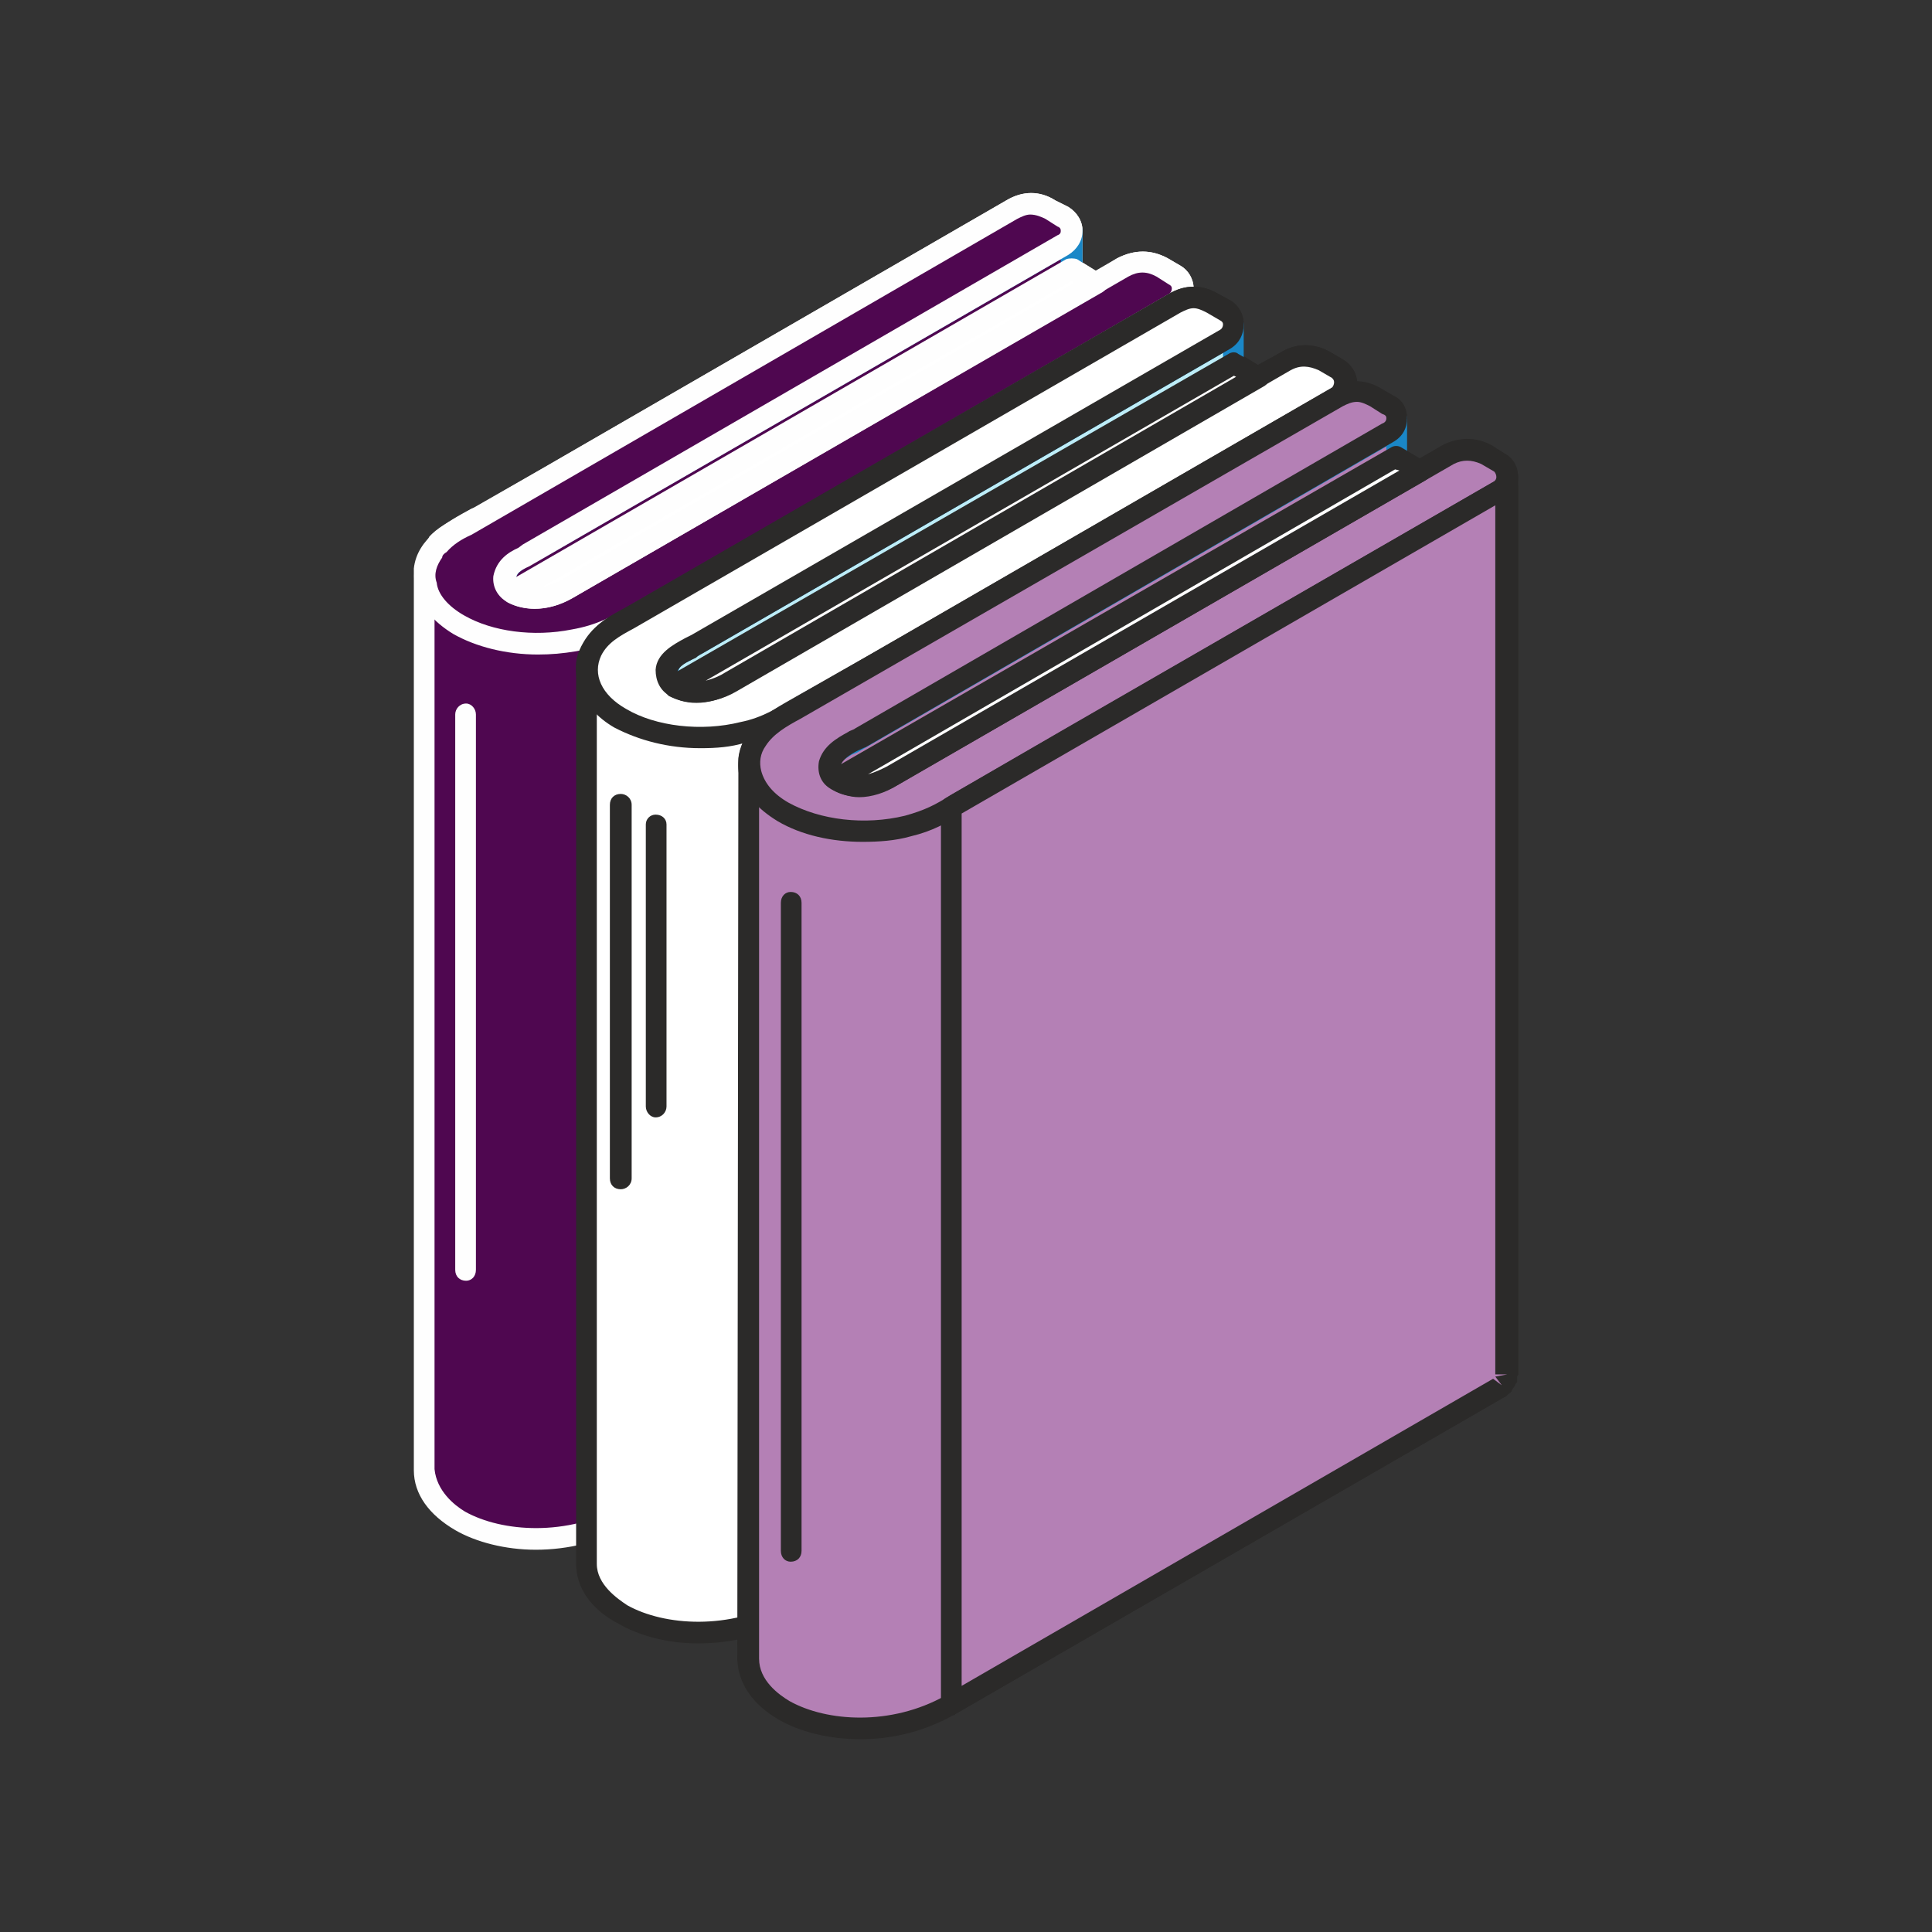 <?xml version="1.0" encoding="UTF-8"?>
<!DOCTYPE svg PUBLIC "-//W3C//DTD SVG 1.1//EN" "http://www.w3.org/Graphics/SVG/1.1/DTD/svg11.dtd">
<!-- Creator: CorelDRAW 2020 (64-Bit) -->
<svg xmlns="http://www.w3.org/2000/svg" xml:space="preserve" width="177px" height="177px" version="1.1" style="shape-rendering:geometricPrecision; text-rendering:geometricPrecision; image-rendering:optimizeQuality; fill-rule:evenodd; clip-rule:evenodd"
viewBox="0 0 17.74 17.74"
 xmlns:xlink="http://www.w3.org/1999/xlink"
 xmlns:xodm="http://www.corel.com/coreldraw/odm/2003">
 <rect x="0" y="0" width="17.74" height="17.74" fill="#333333" stroke="none"/>
 <defs>
  <style type="text/css">
   <![CDATA[
    .fil0 {fill:none}
    .fil2 {fill:#FEFEFE}
    .fil3 {fill:#1A87C7}
    .fil5 {fill:#2B2A29}
    .fil1 {fill:#4F0750}
    .fil7 {fill:#B480B5}
    .fil6 {fill:#BDEDF8}
    .fil4 {fill:white}
   ]]>
  </style>
 </defs>
 <g id="Capa_x0020_1">
  <rect class="fil0" width="17.74" height="17.74"/>
  <g id="_1942903661808">
   <path class="fil1" d="M9.84 2.12l0 0.35 0.23 0.13 0.25 -0.15c0.11,-0.06 0.24,-0.06 0.36,0l0.1 0.07c0.06,0.03 0.08,0.08 0.08,0.13l0 8.24 -0.01 0.02 0 0.02 -0.01 0.02 -0.01 0.02 -0.02 0.01 -0.01 0.01 -0.02 0.01 -5.03 2.91c-0.77,0.45 -1.84,0.15 -1.86,-0.42l0 -8.22 0.01 -0.03c0.04,-0.28 0.36,-0.41 0.58,-0.54 1.6,-0.92 3.2,-1.85 4.81,-2.78 0.12,-0.06 0.24,-0.06 0.36,0l0.11 0.07c0.05,0.03 0.08,0.07 0.08,0.13l0 0 0 0z"/>
   <path class="fil2" d="M4.92 14.23c-0.28,0 -0.55,-0.07 -0.74,-0.18 -0.24,-0.14 -0.38,-0.33 -0.38,-0.55l0 -8.28c0.03,-0.28 0.31,-0.43 0.53,-0.55 0.04,-0.01 0.07,-0.03 0.1,-0.05l4.81 -2.78c0.15,-0.09 0.31,-0.09 0.45,0l0.12 0.06c0.08,0.05 0.13,0.13 0.13,0.22l0 0.29 0.13 0.08 0.19 -0.12c0.16,-0.08 0.31,-0.08 0.46,0l0.12 0.07c0.07,0.04 0.12,0.12 0.12,0.21l0 8.22c0,0 0,0.03 0,0.03 0,0.01 -0.01,0.04 -0.01,0.05 0,0 0,0.02 -0.02,0.03 0,0 -0.01,0.02 -0.01,0.03 0,0 -0.01,0.02 -0.02,0.02 0,0 -0.02,0.02 -0.02,0.02 0,0.01 -0.02,0.02 -0.02,0.03 -0.01,0 -0.02,0.01 -0.02,0.01l-5.03 2.91c-0.29,0.16 -0.6,0.23 -0.89,0.23l0 0zm4.54 -12.26c-0.04,0 -0.08,0.02 -0.12,0.04l-4.82 2.78c-0.03,0.02 -0.06,0.04 -0.09,0.06 -0.19,0.1 -0.41,0.22 -0.42,0.4l-0.02 0.04 0 8.2c0.02,0.2 0.18,0.33 0.28,0.39 0.34,0.19 0.94,0.23 1.44,-0.05l5.02 -2.91 0.08 0.06 -0.06 -0.08 0.11 -0.03 -0.1 0 0 -8.22c0,-0.02 -0.01,-0.03 -0.03,-0.04l-0.11 -0.07c-0.09,-0.05 -0.17,-0.05 -0.26,0l-0.25 0.15c-0.03,0.01 -0.06,0.01 -0.09,0l-0.23 -0.13c-0.03,-0.02 -0.05,-0.06 -0.05,-0.09l0 -0.35c0,-0.02 -0.02,-0.03 -0.03,-0.05l-0.11 -0.06c-0.04,-0.02 -0.09,-0.04 -0.14,-0.04l0 0 0 0z"/>
   <path class="fil1" d="M4.91 5.05c1.62,-0.93 3.23,-1.86 4.85,-2.8 0.04,-0.03 0.08,-0.07 0.08,-0.13l0 0.61 -4.63 2.68c-0.15,0.08 -0.34,0.12 -0.5,0.03 -0.07,-0.04 -0.08,-0.11 -0.07,-0.17 0.03,-0.1 0.17,-0.16 0.27,-0.22l0 0z"/>
   <path class="fil3" d="M4.91 5.59c-0.08,0 -0.17,-0.02 -0.25,-0.06 -0.1,-0.06 -0.15,-0.17 -0.12,-0.29 0.04,-0.12 0.17,-0.19 0.26,-0.24l0.07 -0.03 4.84 -2.81c0.01,0 0.03,-0.02 0.03,-0.04 0,-0.05 0.04,-0.11 0.1,-0.1 0.05,0 0.1,0.05 0.1,0.1l0 0.61c0,0.04 -0.02,0.07 -0.05,0.09l-4.63 2.67c-0.12,0.07 -0.24,0.1 -0.35,0.1l0 0zm4.83 -3.21l-4.78 2.76 0 0c-0.02,0.01 -0.04,0.02 -0.06,0.03 -0.07,0.04 -0.15,0.08 -0.16,0.13 -0.01,0.03 0.01,0.05 0.02,0.06 0.15,0.09 0.35,-0.01 0.4,-0.04l4.58 -2.65 0 -0.29 0 0zm-4.83 2.67l0 0z"/>
   <path class="fil1" d="M6.88 5.04l-0.88 0.51c-0.28,0.16 -0.42,0.27 -0.74,0.33 -0.35,0.07 -0.76,0.02 -1.05,-0.15 -0.3,-0.17 -0.39,-0.45 -0.24,-0.67 0.01,-0.02 0.04,-0.04 0.05,-0.06 0.09,-0.1 0.21,-0.15 0.32,-0.22l0.07 -0.04 0.64 -0.37 0 0 4.24 -2.45c0.12,-0.06 0.24,-0.06 0.36,0l0.11 0.07c0.1,0.06 0.1,0.2 0,0.26 -1.63,0.95 -3.27,1.89 -4.92,2.84 -0.09,0.05 -0.2,0.09 -0.2,0.21 -0.01,0.05 0.01,0.11 0.07,0.14 0.16,0.09 0.35,0.05 0.5,-0.03l5.11 -2.96c0.11,-0.06 0.24,-0.06 0.36,0l0.1 0.07c0.06,0.03 0.08,0.08 0.08,0.13 0,0.06 -0.02,0.11 -0.08,0.13l-3.9 2.26 0 0z"/>
   <path class="fil2" d="M4.94 6.01c-0.29,0 -0.57,-0.07 -0.78,-0.19 -0.18,-0.11 -0.31,-0.26 -0.35,-0.43 -0.02,-0.13 0,-0.27 0.08,-0.38 0.02,-0.03 0.04,-0.05 0.05,-0.08 0.08,-0.09 0.19,-0.14 0.29,-0.2l0.77 -0.44 4.24 -2.45c0.15,-0.09 0.31,-0.09 0.45,0l0.12 0.06c0.08,0.05 0.13,0.13 0.13,0.22 0,0.09 -0.05,0.17 -0.13,0.22l-4.95 2.86c-0.09,0.04 -0.12,0.07 -0.12,0.11 -0.01,0.02 0,0.03 0.02,0.05 0.15,0.09 0.35,-0.01 0.4,-0.04l5.1 -2.95c0.16,-0.08 0.31,-0.08 0.46,0l0.12 0.07c0.07,0.04 0.12,0.12 0.12,0.21 0,0.09 -0.05,0.17 -0.12,0.22l-4.93 2.84c-0.2,0.12 -0.35,0.22 -0.62,0.27 -0.12,0.02 -0.23,0.03 -0.35,0.03l0 0zm4.52 -4.04c-0.04,0 -0.08,0.02 -0.12,0.04l-5.01 2.9c-0.09,0.04 -0.17,0.09 -0.23,0.16 -0.02,0.01 -0.04,0.03 -0.04,0.05 -0.05,0.07 -0.08,0.15 -0.05,0.23 0.01,0.11 0.11,0.22 0.25,0.3 0.26,0.15 0.64,0.2 0.99,0.13 0.23,-0.04 0.38,-0.12 0.57,-0.24l1.01 -0.58 0 0 3.9 -2.26c0.02,-0.01 0.03,-0.03 0.03,-0.05 0,-0.02 -0.01,-0.03 -0.03,-0.04l-0.11 -0.07c-0.09,-0.05 -0.17,-0.05 -0.26,0l-5.1 2.95c-0.21,0.12 -0.43,0.13 -0.6,0.04 -0.09,-0.05 -0.14,-0.14 -0.13,-0.24 0.03,-0.15 0.14,-0.22 0.23,-0.26l0.04 -0.03 4.91 -2.84c0.03,-0.01 0.03,-0.03 0.03,-0.04 0,-0.01 0,-0.03 -0.03,-0.04l-0.11 -0.07c-0.04,-0.02 -0.09,-0.04 -0.14,-0.04l0 0z"/>
   <path class="fil4" d="M10.07 2.6l-0.23 -0.13 -5.13 2.97 0 0c0.16,0.1 0.35,0.05 0.5,-0.03l4.86 -2.81 0 0z"/>
   <path class="fil2" d="M4.91 5.59c-0.08,0 -0.18,-0.02 -0.25,-0.06 -0.03,-0.02 -0.06,-0.06 -0.06,-0.09 0.01,-0.04 0.02,-0.07 0.05,-0.09l5.14 -2.97c0.03,-0.01 0.07,-0.01 0.1,0l0.22 0.14c0.04,0.01 0.06,0.05 0.06,0.08 0,0.04 -0.02,0.07 -0.06,0.09l-4.85 2.8c-0.12,0.07 -0.24,0.1 -0.35,0.1l0 0zm4.93 -3.01l-4.86 2.81c0.08,-0.02 0.16,-0.05 0.18,-0.07l4.7 -2.72 -0.02 -0.02 0 0 0 0z"/>
   <path class="fil4" d="M11.33 2.98l0 0.35 0.22 0.13 0.26 -0.14c0.11,-0.07 0.24,-0.07 0.34,0l0.12 0.06c0.06,0.03 0.08,0.08 0.08,0.13l0 8.24 0 0.02 0 0.02 -0.01 0.02 -0.02 0.02 -0.01 0.01 -0.02 0.01 -0.02 0.02 -5.03 2.9c-0.76,0.45 -1.83,0.15 -1.85,-0.41l0 -8.23 0.01 -0.03c0.01,-0.06 0.03,-0.13 0.07,-0.19 0.1,-0.13 0.25,-0.2 0.39,-0.28 1.64,-0.95 3.28,-1.9 4.92,-2.85 0.11,-0.06 0.25,-0.06 0.36,0l0.12 0.07c0.04,0.03 0.07,0.08 0.07,0.13l0 0 0 0z"/>
   <path class="fil5" d="M6.41 15.09c-0.28,0 -0.54,-0.07 -0.73,-0.18 -0.25,-0.13 -0.39,-0.33 -0.39,-0.55l0 -8.28c0.01,-0.07 0.04,-0.15 0.11,-0.23 0.08,-0.13 0.21,-0.2 0.34,-0.27l0.07 -0.04 4.92 -2.84c0.15,-0.09 0.31,-0.09 0.46,0l0.11 0.06c0.08,0.05 0.12,0.13 0.12,0.22l0 0.29 0.13 0.08 0.22 -0.12c0.13,-0.08 0.3,-0.08 0.44,0l0.12 0.07c0.07,0.04 0.13,0.12 0.13,0.21l0 8.23c0,0 0,0.02 0,0.02 -0.02,0.01 -0.02,0.04 -0.02,0.05 -0.01,0 -0.02,0.02 -0.02,0.03 0,0 0,0.02 -0.01,0.03 0,0 -0.01,0.02 -0.02,0.02 0,0.01 -0.01,0.02 -0.02,0.03 0,0 -0.02,0.01 -0.02,0.02 0,0 -0.02,0.01 -0.02,0.01l-5.04 2.91c-0.27,0.16 -0.58,0.23 -0.88,0.23l0 0zm4.55 -12.26c-0.04,0 -0.08,0.02 -0.12,0.04l-5.01 2.89c-0.11,0.06 -0.2,0.12 -0.27,0.21 -0.04,0.04 -0.07,0.09 -0.08,0.15l0 8.24c0,0.19 0.19,0.32 0.28,0.38 0.34,0.19 0.94,0.23 1.44,-0.05l5.03 -2.91 0.08 0.06 -0.07 -0.08 0.11 0.01 -0.1 -0.03 0 -8.23c0,-0.02 -0.01,-0.03 -0.02,-0.04l-0.12 -0.07c-0.09,-0.05 -0.17,-0.04 -0.26,0l-0.25 0.15c-0.03,0.02 -0.06,0.02 -0.1,0l-0.22 -0.13c-0.03,-0.02 -0.05,-0.05 -0.05,-0.09l0 -0.35c0,-0.02 -0.01,-0.03 -0.03,-0.04l-0.12 -0.07c-0.04,-0.02 -0.08,-0.04 -0.12,-0.04l0 0 0 0z"/>
   <path class="fil6" d="M6.33 5.96c1.64,-0.95 3.28,-1.9 4.93,-2.85 0.04,-0.02 0.07,-0.07 0.07,-0.13l0 0.61 -4.63 2.68c-0.14,0.08 -0.34,0.13 -0.5,0.03 -0.07,-0.04 -0.09,-0.11 -0.07,-0.17 0.02,-0.09 0.12,-0.12 0.2,-0.17l0 0z"/>
   <path class="fil3" d="M6.4 6.45c-0.1,0 -0.18,-0.02 -0.25,-0.06 -0.1,-0.06 -0.15,-0.17 -0.12,-0.28 0.03,-0.13 0.13,-0.18 0.21,-0.22l0.04 -0.02 0 0 4.92 -2.84c0.02,-0.01 0.03,-0.03 0.03,-0.05 0,-0.05 0.04,-0.1 0.1,-0.1l0 0c0.05,0 0.09,0.05 0.09,0.1l0 0.61c0,0.04 -0.01,0.07 -0.05,0.09l-4.61 2.67c-0.12,0.07 -0.24,0.1 -0.36,0.1l0 0zm-0.02 -0.41l-0.05 0.03c-0.07,0.03 -0.09,0.05 -0.1,0.09 -0.01,0.04 0,0.05 0.02,0.06 0.16,0.09 0.35,-0.01 0.4,-0.04l4.58 -2.64 0 -0.3 -4.85 2.8 0 0 0 0z"/>
   <path class="fil4" d="M8.37 5.9l-0.92 0.54c-0.22,0.12 -0.39,0.23 -0.63,0.29 -0.37,0.08 -0.8,0.04 -1.12,-0.14 -0.27,-0.16 -0.37,-0.41 -0.27,-0.62 0.09,-0.17 0.25,-0.23 0.4,-0.32l0.42 -0.25c1.51,-0.87 3.02,-1.74 4.53,-2.62 0.11,-0.06 0.25,-0.06 0.36,0l0.12 0.07c0.04,0.03 0.07,0.08 0.07,0.13 0,0.06 -0.03,0.1 -0.07,0.13 -1.62,0.94 -3.24,1.87 -4.86,2.81 -0.11,0.06 -0.26,0.12 -0.27,0.24 -0.01,0.06 0.01,0.11 0.07,0.14 0.16,0.1 0.36,0.05 0.5,-0.03l5.11 -2.95c0.11,-0.07 0.24,-0.07 0.34,0l0.12 0.06c0.06,0.03 0.08,0.08 0.08,0.13 0,0.06 -0.02,0.11 -0.08,0.13l-3.9 2.26 0 0z"/>
   <path class="fil5" d="M6.43 6.87c-0.29,0 -0.56,-0.07 -0.79,-0.19 -0.31,-0.18 -0.43,-0.49 -0.3,-0.75 0.09,-0.18 0.24,-0.26 0.37,-0.33l0.49 -0.28 4.53 -2.62c0.15,-0.09 0.31,-0.09 0.46,0l0.11 0.06c0.08,0.05 0.12,0.13 0.12,0.22 0,0.09 -0.04,0.17 -0.12,0.22l-4.85 2.8c-0.02,0.01 -0.04,0.02 -0.06,0.04 -0.09,0.04 -0.16,0.08 -0.17,0.13 0,0.02 0.01,0.04 0.03,0.05 0.16,0.09 0.35,-0.01 0.4,-0.04l5.12 -2.95c0.13,-0.08 0.3,-0.08 0.44,0l0.12 0.07c0.07,0.04 0.13,0.12 0.13,0.21 0,0.09 -0.06,0.18 -0.13,0.22l-4.92 2.84c-0.18,0.1 -0.34,0.2 -0.57,0.25 -0.13,0.04 -0.26,0.05 -0.41,0.05l0 0zm4.53 -4.04c-0.04,0 -0.08,0.02 -0.12,0.04l-5.02 2.9c-0.13,0.07 -0.24,0.13 -0.3,0.25 -0.08,0.17 0,0.36 0.23,0.49 0.27,0.16 0.69,0.21 1.05,0.12 0.2,-0.04 0.34,-0.13 0.51,-0.23l1.01 -0.58 0 0 3.91 -2.26c0.01,-0.01 0.02,-0.03 0.02,-0.05 0,-0.02 -0.01,-0.03 -0.02,-0.04l-0.12 -0.07c-0.09,-0.04 -0.17,-0.05 -0.26,0l-5.1 2.95c-0.21,0.12 -0.43,0.14 -0.6,0.04 -0.09,-0.05 -0.13,-0.14 -0.13,-0.24 0.01,-0.15 0.16,-0.23 0.27,-0.29l0.06 -0.03 4.85 -2.8c0.02,-0.01 0.03,-0.03 0.03,-0.05 0,-0.02 -0.01,-0.03 -0.03,-0.04l-0.12 -0.07c-0.04,-0.02 -0.08,-0.04 -0.12,-0.04l0 0 0 0z"/>
   <path class="fil4" d="M11.55 3.46l-0.22 -0.13 -5.15 2.97 0.02 0c0.16,0.1 0.36,0.05 0.5,-0.03l4.85 -2.81 0 0z"/>
   <path class="fil5" d="M6.4 6.45c-0.1,0 -0.18,-0.02 -0.26,-0.06 -0.02,-0.02 -0.04,-0.05 -0.04,-0.09 0,-0.03 0.01,-0.07 0.04,-0.09l5.14 -2.96c0.03,-0.02 0.07,-0.02 0.09,0l0.23 0.13c0.04,0.01 0.05,0.05 0.05,0.08 0,0.04 -0.01,0.07 -0.05,0.09l-4.84 2.8c-0.12,0.07 -0.25,0.1 -0.36,0.1l0 0zm4.93 -3l-4.85 2.8c0.08,-0.02 0.14,-0.05 0.17,-0.07l4.7 -2.72 -0.02 -0.01 0 0 0 0z"/>
   <path class="fil7" d="M12.81 3.86l0 0.35 0.23 0.13 0.25 -0.14c0.12,-0.07 0.24,-0.07 0.35,0l0.12 0.06c0.05,0.03 0.08,0.08 0.08,0.13l0 8.25 -0.01 0.01 -0.01 0.02 -0.01 0.02 0 0.02 -0.02 0.01 -0.02 0.01 -0.01 0.02 -5.03 2.9c-0.78,0.45 -1.85,0.15 -1.86,-0.41l0 -8.22 0.01 -0.04c0.01,-0.09 0.05,-0.18 0.14,-0.25 0.08,-0.1 0.22,-0.16 0.35,-0.23 1.62,-0.95 3.26,-1.89 4.9,-2.84 0.11,-0.06 0.23,-0.06 0.35,0l0.12 0.07c0.04,0.03 0.07,0.08 0.07,0.13l0 0 0 0z"/>
   <path class="fil5" d="M7.9 15.97c-0.29,0 -0.56,-0.07 -0.75,-0.18 -0.24,-0.14 -0.37,-0.33 -0.38,-0.55l0.01 -8.28c0.01,-0.1 0.06,-0.21 0.17,-0.3 0.08,-0.09 0.18,-0.15 0.28,-0.21l0.09 -0.04 4.9 -2.83c0.14,-0.08 0.31,-0.09 0.45,0l0.12 0.06c0.08,0.05 0.12,0.13 0.12,0.22l0 0.29 0.13 0.08 0.19 -0.12c0.16,-0.08 0.32,-0.08 0.46,0l0.12 0.07c0.08,0.04 0.13,0.12 0.13,0.21l0 8.23c0,0 -0.01,0.02 -0.01,0.02 0,0.01 0,0.04 0,0.05 0,0 -0.02,0.02 -0.02,0.03 0,0 -0.01,0.02 -0.02,0.03 0,0 -0.01,0.02 -0.01,0.02 0,0.01 -0.02,0.02 -0.03,0.03 0,0 -0.01,0.01 -0.02,0.02 0,0 -0.02,0.01 -0.02,0.01l-5.04 2.91c-0.28,0.16 -0.58,0.23 -0.87,0.23l0 0zm4.54 -12.26c-0.04,0 -0.08,0.02 -0.12,0.04l-4.99 2.88c-0.09,0.05 -0.18,0.1 -0.25,0.17 -0.06,0.06 -0.09,0.12 -0.1,0.2l-0.01 0.03 0 8.2c0,0.2 0.18,0.33 0.28,0.39 0.34,0.19 0.93,0.23 1.43,-0.05l5.03 -2.91 0.08 0.06 -0.06 -0.08 0.11 -0.02 -0.11 0 0 -8.23c0,-0.02 0,-0.03 -0.02,-0.04l-0.12 -0.07c-0.08,-0.05 -0.17,-0.05 -0.25,0l-0.25 0.15c-0.03,0.02 -0.07,0.02 -0.1,0l-0.22 -0.13c-0.04,-0.02 -0.05,-0.05 -0.05,-0.09l0 -0.35c0,-0.02 -0.02,-0.04 -0.03,-0.04l-0.12 -0.07c-0.04,-0.02 -0.08,-0.04 -0.13,-0.04l0 0 0 0z"/>
   <path class="fil7" d="M7.82 6.82l2.4 -1.39 0 0 2.52 -1.46c0.05,-0.02 0.07,-0.07 0.07,-0.12l0 0.6 -4.62 2.68c-0.15,0.08 -0.34,0.13 -0.51,0.04 -0.06,-0.05 -0.08,-0.12 -0.06,-0.18 0.02,-0.09 0.11,-0.12 0.2,-0.17l0 0z"/>
   <path class="fil3" d="M7.89 7.31c-0.09,0 -0.17,-0.02 -0.25,-0.06 -0.11,-0.06 -0.15,-0.17 -0.11,-0.29 0.03,-0.11 0.12,-0.16 0.2,-0.2l0.03 -0.02 0 0 4.93 -2.85c0.01,-0.01 0.04,-0.03 0.04,-0.05 0,-0.05 0.04,-0.09 0.08,-0.09l0 0c0.07,0 0.11,0.04 0.11,0.1l0 0.6c0,0.04 -0.02,0.07 -0.05,0.09l-4.63 2.67c-0.11,0.07 -0.24,0.1 -0.35,0.1l0 0zm-0.02 -0.4l-0.05 0.02c-0.06,0.04 -0.09,0.05 -0.1,0.09 -0.01,0.04 0.01,0.05 0.02,0.06 0.16,0.09 0.35,-0.01 0.4,-0.04l4.59 -2.64 0 -0.3 -4.86 2.81 0 0 0 0z"/>
   <path class="fil7" d="M9.86 6.76l-1 0.58c-0.19,0.11 -0.3,0.19 -0.52,0.24 -0.39,0.1 -0.83,0.06 -1.15,-0.13 -0.28,-0.16 -0.39,-0.43 -0.24,-0.65 0.09,-0.16 0.27,-0.24 0.43,-0.33l0.65 -0.37 0 0 4.24 -2.46c0.11,-0.06 0.24,-0.06 0.36,0l0.11 0.07c0.05,0.03 0.07,0.08 0.07,0.13 0,0.06 -0.02,0.11 -0.07,0.13 -1.61,0.94 -3.22,1.87 -4.84,2.8 -0.11,0.06 -0.26,0.12 -0.28,0.24 -0.02,0.05 0,0.12 0.06,0.16 0.17,0.09 0.36,0.04 0.51,-0.04l5.11 -2.95c0.11,-0.07 0.24,-0.07 0.35,0l0.12 0.06c0.04,0.03 0.08,0.08 0.08,0.14 0,0.05 -0.04,0.1 -0.08,0.13l-3.91 2.25 0 0z"/>
   <path class="fil5" d="M7.92 7.73c-0.28,0 -0.56,-0.06 -0.78,-0.19 -0.18,-0.11 -0.31,-0.25 -0.35,-0.41 -0.03,-0.13 0,-0.26 0.06,-0.38 0.1,-0.15 0.26,-0.24 0.4,-0.32l0.74 -0.42 4.24 -2.45c0.14,-0.08 0.3,-0.08 0.44,0l0.12 0.07c0.09,0.04 0.13,0.12 0.13,0.21 0,0.09 -0.04,0.17 -0.13,0.22l-4.84 2.8c-0.03,0.01 -0.04,0.02 -0.07,0.03 -0.08,0.04 -0.15,0.09 -0.16,0.14 0,0.03 0,0.04 0.02,0.05 0.16,0.09 0.35,-0.01 0.4,-0.04l5.1 -2.95c0.15,-0.08 0.32,-0.08 0.46,0l0.11 0.07c0.08,0.04 0.13,0.12 0.13,0.22 0,0.09 -0.05,0.17 -0.13,0.21l-4.97 2.88c-0.16,0.09 -0.27,0.16 -0.48,0.21 -0.14,0.04 -0.29,0.05 -0.44,0.05l0 0zm4.54 -4.04c-0.05,0 -0.09,0.02 -0.13,0.04l-4.98 2.87c-0.13,0.07 -0.25,0.14 -0.32,0.25 -0.05,0.07 -0.06,0.15 -0.04,0.23 0.03,0.11 0.11,0.21 0.25,0.29 0.29,0.16 0.7,0.21 1.07,0.12 0.18,-0.05 0.28,-0.1 0.42,-0.19l1.07 -0.62 0 0 3.92 -2.26c0.01,-0.01 0.02,-0.02 0.02,-0.04 0,-0.02 -0.01,-0.04 -0.02,-0.05l-0.12 -0.07c-0.09,-0.04 -0.17,-0.04 -0.25,0l-5.11 2.95c-0.21,0.12 -0.44,0.14 -0.6,0.04 -0.1,-0.05 -0.14,-0.15 -0.12,-0.26 0.04,-0.14 0.16,-0.21 0.27,-0.27 0.01,-0.01 0.05,-0.02 0.06,-0.03l4.84 -2.8c0.03,-0.01 0.04,-0.03 0.04,-0.05 0,-0.02 -0.01,-0.03 -0.04,-0.04l-0.11 -0.07c-0.04,-0.02 -0.08,-0.04 -0.12,-0.04l0 0z"/>
   <path class="fil4" d="M13.04 4.32l-0.23 -0.13 -5.13 2.97 0 0.01c0.17,0.09 0.36,0.04 0.51,-0.04l4.85 -2.81 0 0z"/>
   <path class="fil5" d="M7.89 7.32c-0.09,0 -0.17,-0.03 -0.25,-0.07 -0.03,-0.02 -0.05,-0.05 -0.05,-0.09 0,-0.03 0.01,-0.07 0.04,-0.09l5.14 -2.96c0.03,-0.02 0.07,-0.02 0.1,0l0.22 0.13c0.03,0.01 0.06,0.05 0.06,0.08 0,0.04 -0.03,0.07 -0.06,0.09l-4.85 2.8c-0.11,0.07 -0.24,0.11 -0.35,0.11l0 0zm4.92 -3.01l-4.84 2.8c0.07,-0.02 0.13,-0.05 0.17,-0.07l4.71 -2.72 -0.04 -0.01 0 0 0 0z"/>
   <polygon class="fil7" points="13.84,4.47 13.84,12.64 13.83,12.65 13.82,12.67 13.81,12.69 13.81,12.71 13.79,12.72 13.77,12.73 13.76,12.75 8.73,15.65 8.73,7.42 "/>
   <path class="fil5" d="M8.73 15.75c-0.01,0 -0.04,0 -0.05,-0.01 -0.03,-0.02 -0.04,-0.05 -0.04,-0.09l0 -8.23c0,-0.04 0.01,-0.07 0.04,-0.09l5.11 -2.95c0.03,-0.02 0.06,-0.02 0.1,0 0.02,0.02 0.05,0.05 0.05,0.09l0 8.15c0,0 -0.01,0.02 -0.01,0.02 0,0.01 0,0.04 0,0.05 0,0 -0.02,0.02 -0.02,0.03 0,0 -0.01,0.02 -0.02,0.03 0,0 -0.01,0.02 -0.01,0.02 0,0.01 -0.02,0.02 -0.03,0.03 0,0 -0.01,0.01 -0.02,0.02 0,0 -0.02,0.01 -0.02,0.01l-5.04 2.91c0,0.01 -0.01,0.01 -0.04,0.01l0 0zm0.1 -8.28l0 8.01 4.88 -2.82 0.08 0.06 -0.06 -0.08 0.11 -0.02 -0.11 0 0 -7.98 -4.9 2.83 0 0 0 0z"/>
   <path class="fil5" d="M7.26 14.34c-0.05,0 -0.09,-0.04 -0.09,-0.1l0 -5.95c0,-0.06 0.04,-0.1 0.09,-0.1 0.06,0 0.1,0.04 0.1,0.1l0 5.95c0,0.06 -0.04,0.1 -0.1,0.1z"/>
   <path class="fil5" d="M6.02 10.26c-0.05,0 -0.09,-0.05 -0.09,-0.1l0 -2.59c0,-0.05 0.04,-0.09 0.09,-0.09 0.06,0 0.1,0.04 0.1,0.09l0 2.59c0,0.05 -0.04,0.1 -0.1,0.1z"/>
   <path class="fil5" d="M5.7 10.92c-0.06,0 -0.1,-0.04 -0.1,-0.1l0 -3.43c0,-0.06 0.04,-0.1 0.1,-0.1 0.05,0 0.1,0.04 0.1,0.1l0 3.43c0,0.06 -0.05,0.1 -0.1,0.1z"/>
   <path class="fil2" d="M4.28 11.76c-0.06,0 -0.1,-0.04 -0.1,-0.1l0 -5.1c0,-0.05 0.04,-0.1 0.1,-0.1 0.05,0 0.09,0.05 0.09,0.1l0 5.1c0,0.06 -0.04,0.1 -0.09,0.1z"/>
  </g>
 </g>
</svg>
